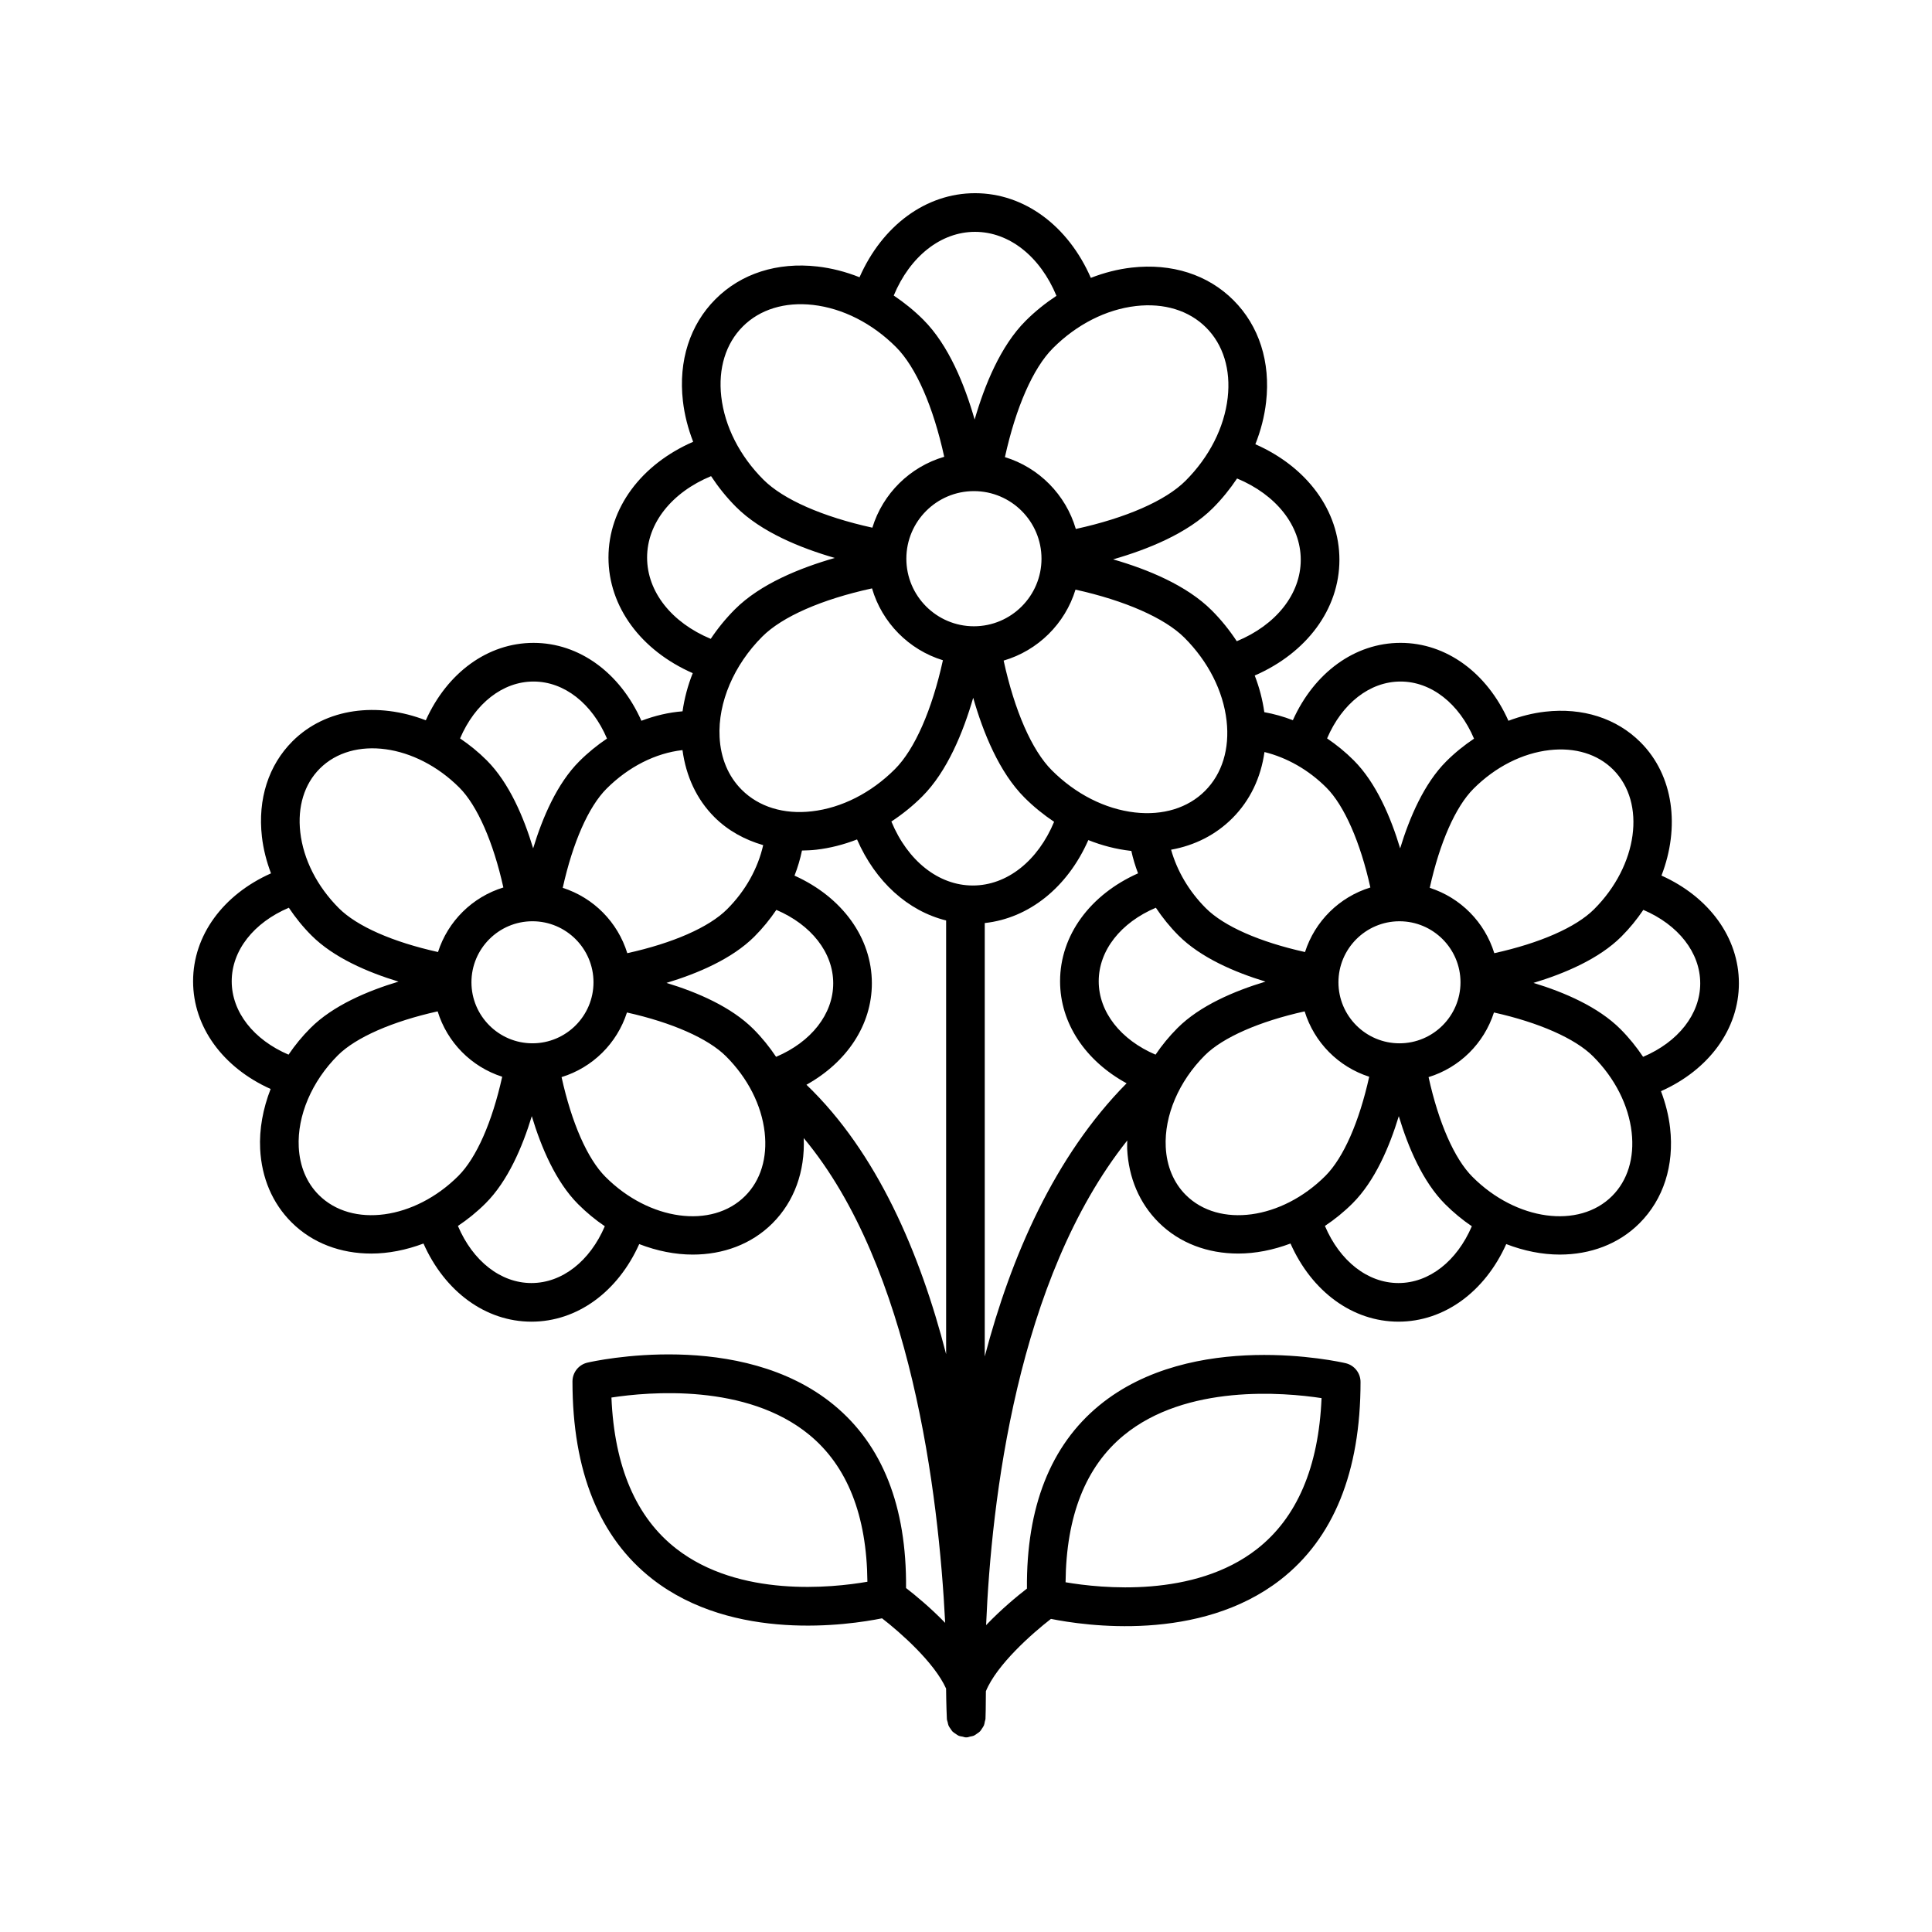 <?xml version="1.0" encoding="UTF-8"?>
<svg width="1200pt" height="1200pt" version="1.1" viewBox="0 0 1200 1200" xmlns="http://www.w3.org/2000/svg">
 <path d="m168.09 676.39c-4.754 12.215-7.117 24.934-6.504 37.242 0.902 17.973 7.629 33.723 19.453 45.539 13.078 13.078 30.727 19.441 49.512 19.441 10.68 0 21.707-2.18 32.484-6.231 13.219 29.793 38.52 48.535 67.066 48.535 28.434 0 53.668-18.59 66.926-48.188 11.02 4.25 22.32 6.523 33.258 6.519 18.773 0 36.434-6.367 49.512-19.441 13.543-13.543 20.266-32.168 19.414-52.922 66.953 80.27 83.82 221.55 87.855 301.1-9.184-9.457-18.57-17.195-24.301-21.629 0.422-50.641-14.648-88.883-44.859-113.73-57.867-47.582-149.18-27.176-153.04-26.273-5.438 1.254-9.293 6.106-9.293 11.691 0 55.832 16.734 97.152 49.734 122.82 50.332 39.129 121.8 28.5 142.55 24.305 11.602 8.977 32.5 27.477 39.77 43.621 0.109 10.566 0.414 17.344 0.496 18.93 0.039 0.723 0.348 1.344 0.508 2.023 0.156 0.68 0.234 1.371 0.504 2.004 0.336 0.793 0.844 1.445 1.332 2.137 0.387 0.547 0.691 1.133 1.164 1.605 0.605 0.609 1.34 1.031 2.062 1.5 0.551 0.359 1.031 0.793 1.645 1.059 0.836 0.367 1.766 0.477 2.691 0.645 0.57 0.105 1.07 0.379 1.664 0.398 0.133 0 0.266 0.008 0.41 0.008h0.008 0.016 0.004c0.203 0 0.402-0.008 0.605-0.016 0.629-0.031 1.156-0.324 1.758-0.449 0.855-0.18 1.723-0.289 2.504-0.641 0.672-0.301 1.203-0.766 1.797-1.176 0.66-0.453 1.336-0.848 1.891-1.422 0.512-0.527 0.852-1.164 1.258-1.777 0.438-0.656 0.902-1.262 1.203-2 0.293-0.715 0.375-1.484 0.527-2.258 0.121-0.621 0.406-1.18 0.43-1.832 0.055-1.523 0.238-7.582 0.25-17.082 6.68-16.387 28.488-35.691 40.402-44.926 20.777 4.176 92.215 14.82 142.56-24.316 33-25.664 49.734-66.988 49.734-122.82 0-5.582-3.856-10.434-9.293-11.691-3.856-0.902-95.168-21.305-153.04 26.273-30.211 24.844-45.293 63.082-44.871 113.73-5.957 4.609-15.852 12.746-25.367 22.711 3.246-77.117 19.113-214.82 87.68-301.04-0.027 1.754-0.148 3.519-0.062 5.258 0.902 17.953 7.617 33.703 19.453 45.539 13.078 13.078 30.727 19.441 49.512 19.441 10.68 0 21.707-2.18 32.484-6.231 13.219 29.793 38.52 48.535 67.066 48.535 28.426 0 53.668-18.594 66.934-48.184 11.016 4.246 22.316 6.519 33.25 6.516 18.773 0 36.445-6.367 49.512-19.441 14.906-14.906 21.656-35.941 19.008-59.234-0.883-7.719-2.836-15.371-5.656-22.816 29.715-13.23 48.395-38.504 48.395-67.016 0-28.402-18.547-53.621-48.086-66.895 11.559-29.949 7.676-62.113-13.016-82.809-14.895-14.906-36-21.656-59.227-18.988-7.719 0.879-15.371 2.836-22.816 5.652-13.234-29.723-38.508-48.402-67.02-48.402-28.395 0-53.598 18.531-66.871 48.039-5.801-2.25-11.734-3.898-17.734-4.984-1.09-7.703-3.07-15.336-5.957-22.762 32.258-14.051 52.605-41.219 52.605-71.906 0-30.566-20.18-57.652-52.211-71.754 3.391-8.52 5.66-17.324 6.672-26.199 2.848-24.887-4.359-47.352-20.262-63.254-15.902-15.91-38.332-23.09-63.258-20.262-8.578 0.98-17.086 3.168-25.34 6.379-14.059-32.25-41.227-52.594-71.918-52.594-30.559 0-57.641 20.18-71.746 52.211-8.516-3.394-17.316-5.664-26.188-6.676-24.949-2.836-47.355 4.356-63.258 20.262-15.902 15.902-23.109 38.367-20.262 63.258 0.98 8.582 3.164 17.09 6.371 25.348-32.258 14.051-52.602 41.211-52.602 71.906 0 30.605 20.234 57.719 52.34 71.805-3.106 7.773-5.195 15.734-6.328 23.703-8.602 0.664-17.188 2.695-25.555 5.879-13.234-29.715-38.504-48.391-67.016-48.391-28.398 0-53.621 18.547-66.898 48.086-29.945-11.551-62.102-7.664-82.797 13.016-14.906 14.906-21.656 35.941-19.008 59.234 0.883 7.723 2.836 15.375 5.656 22.82-29.715 13.227-48.395 38.5-48.395 67.012 0 28.418 18.574 53.648 48.152 66.914zm251.96 285.54c-24.961-19.414-38.484-50.965-40.277-93.895 23.25-3.555 83.871-8.934 122.88 23.145 23.613 19.422 35.742 50.105 36.105 91.27-21.949 3.809-79.535 9.949-118.71-20.52zm277.84-70.352c38.848-32.027 99.633-26.73 122.95-23.184-1.793 42.867-15.281 74.402-40.195 93.816-39 30.422-96.785 24.328-118.8 20.566 0.375-41.129 12.469-71.777 36.047-91.199zm-499.89-149.38c-7.547-7.543-11.859-17.836-12.445-29.762-0.973-19.484 8.098-40.77 24.281-56.941 11.152-11.152 33.996-21.113 61.996-27.316 5.938 19.289 20.91 34.434 40.094 40.605-6.234 28.105-15.977 50.344-27.219 61.586-27.188 27.16-66.07 32.465-86.707 11.828zm225.91-276.3c2.184 16.223 8.773 30.578 19.816 41.613 8.418 8.422 18.82 14.074 30.301 17.418-3.254 14.328-10.859 28.254-22.402 39.793-11.289 11.289-33.695 21.066-62 27.316-5.941-19.281-20.914-34.422-40.098-40.594 6.238-28.109 15.977-50.348 27.227-61.594 13.621-13.617 30.453-22.09 47.156-23.953zm161.75-55.805c-6.785 30.836-17.461 55.293-29.824 67.652-14.766 14.77-33.094 24.07-51.586 26.18-17.414 2.019-32.93-2.754-43.559-13.391-8.355-8.336-13.102-19.688-13.746-32.824-1.066-21.332 8.848-44.633 26.531-62.32 12.453-12.453 37.07-23.164 68.148-29.938 6.215 21.293 22.855 38.164 44.035 44.641zm19.254-105.05c23.145 0 41.977 18.828 41.977 41.973 0 23.145-18.832 41.973-41.977 41.973-23.145 0-41.965-18.828-41.965-41.973 0-23.148 18.82-41.973 41.965-41.973zm63.102 61.188c30.543 6.738 55.387 17.598 67.656 29.859 14.766 14.77 24.07 33.094 26.18 51.586 1.992 17.465-2.766 32.934-13.395 43.566-10.617 10.621-26.133 15.375-43.559 13.383-18.492-2.109-36.82-11.41-51.586-26.18-12.445-12.445-23.16-37.07-29.934-68.141 21.293-6.227 38.168-22.883 44.637-44.074zm155.84 122.99c11.145 11.156 21.109 34.008 27.305 62.008-19.285 5.941-34.422 20.914-40.598 40.098-28.109-6.238-50.336-15.977-61.59-27.23-10.559-10.562-17.891-23.219-21.59-36.328 14.684-2.633 27.742-9.25 38.043-19.555 11.004-11.004 17.73-25.195 19.957-41.109 13.867 3.434 27.293 10.934 38.473 22.117zm45.387 158.8c-20.906 0-37.91-17.004-37.91-37.902 0-20.898 17.004-37.902 37.91-37.902 20.895 0 37.898 17.004 37.898 37.902 0 20.898-17.004 37.902-37.898 37.902zm-265.01-98.02c-21.352 0-40.523-15.418-50.582-39.738 6.766-4.465 13.223-9.613 19.152-15.543 15.594-15.598 25.488-40.012 31.668-61.309 6.172 21.523 16.109 46.242 31.871 62 5.703 5.707 11.902 10.68 18.383 15.035-10.066 24.211-29.203 39.555-50.492 39.555zm7.418 23.32c27.473-2.984 51.387-22.137 64.328-51.531 8.516 3.394 17.316 5.664 26.188 6.676 0.18 0.02 0.348 0.012 0.523 0.031 1.02 4.711 2.434 9.363 4.176 13.949-29.734 13.223-48.434 38.504-48.434 67.023 0 26.129 15.816 49.461 41.32 63.387-44.715 45.211-71.828 107.66-88.102 169.68zm119.72 65.203c-5.125 5.121-9.68 10.688-13.641 16.543-21.637-9.242-35.297-26.477-35.297-45.594 0-19.18 13.734-36.449 35.492-45.668 4.074 6.098 8.742 11.914 14.078 17.25 13.793 13.793 34.934 22.828 54.027 28.641-19.312 5.816-40.727 14.891-54.66 28.828zm-249.32 17.895c-4.074-6.086-8.734-11.898-14.09-17.25-13.758-13.758-34.73-22.82-53.996-28.672 19.211-5.797 40.695-14.863 54.629-28.801 5.144-5.144 9.652-10.719 13.617-16.547 21.652 9.238 35.32 26.48 35.32 45.602 0 19.176-13.73 36.441-35.48 45.668zm-151.33-84.207c20.906 0 37.91 17.004 37.91 37.902s-17.004 37.902-37.91 37.902c-20.895 0-37.898-17.004-37.898-37.902s17.004-37.902 37.898-37.902zm-0.633 224.71c-19.164 0-36.434-13.727-45.664-35.469 6.039-4.023 11.84-8.703 17.242-14.105 13.809-13.809 22.84-35.012 28.641-54.078 5.805 19.277 14.875 40.758 28.828 54.715 5.191 5.191 10.742 9.746 16.527 13.664-9.242 21.625-26.469 35.273-45.574 35.273zm132.73-54.078c-20.625 20.641-59.543 15.348-86.707-11.828-11.312-11.312-21.074-33.699-27.309-62 19.301-5.945 34.449-20.934 40.613-40.137 27.836 6.199 50.43 16.105 61.578 27.258 13.512 13.516 22.02 30.27 23.953 47.164 1.805 15.871-2.496 29.914-12.129 39.543zm38.082-69.09c25.098-13.973 40.633-37.102 40.633-63.004 0-28.387-18.527-53.598-48.043-66.875 1.984-5.109 3.555-10.32 4.637-15.59 2.922-0.055 5.856-0.168 8.859-0.512 8.578-0.98 17.086-3.168 25.34-6.379 11.449 26.277 31.633 44.449 55.332 50.328v269.37c-16.199-62.938-42.953-125.34-86.758-167.34zm235.61 68.453c-7.547-7.559-11.859-17.848-12.445-29.762-0.961-19.5 8.109-40.789 24.281-56.949 11.152-11.152 33.996-21.113 61.996-27.316 5.938 19.285 20.914 34.43 40.098 40.605-6.238 28.105-15.977 50.344-27.219 61.59-27.18 27.156-66.074 32.461-86.711 11.832zm132.09 54.715c-19.164 0-36.434-13.727-45.664-35.469 6.039-4.023 11.84-8.703 17.242-14.105 13.809-13.809 22.84-35.012 28.641-54.078 5.805 19.277 14.875 40.758 28.828 54.715 5.195 5.191 10.746 9.746 16.531 13.668-9.25 21.625-26.473 35.27-45.578 35.27zm132.73-54.078c-20.625 20.641-59.543 15.348-86.707-11.828-11.312-11.312-21.074-33.699-27.309-61.996 19.301-5.945 34.449-20.934 40.609-40.141 27.836 6.199 50.43 16.105 61.578 27.258 13.512 13.516 22.02 30.27 23.953 47.164 1.809 15.871-2.492 29.914-12.125 39.543zm54.715-132.09c0 19.176-13.73 36.445-35.48 45.668-4.074-6.086-8.738-11.898-14.09-17.25-13.758-13.758-34.73-22.82-53.996-28.672 19.211-5.797 40.695-14.863 54.629-28.801 5.195-5.191 9.684-10.766 13.602-16.551 21.66 9.234 35.336 26.48 35.336 45.605zm-93.609-144.85c15.902-1.805 29.906 2.488 39.539 12.117 20.637 20.648 15.328 59.543-11.836 86.707-11.289 11.289-33.695 21.066-61.996 27.316-5.941-19.285-20.914-34.426-40.098-40.598 6.238-28.102 15.973-50.34 27.223-61.59 13.523-13.516 30.27-22.023 47.168-23.953zm-92.555-42.59c19.172 0 36.445 13.734 45.672 35.488-6.086 4.074-11.902 8.738-17.254 14.09-13.801 13.801-22.832 34.969-28.637 54.031-5.812-19.305-14.891-40.727-28.832-54.672-5.144-5.144-10.715-9.652-16.543-13.617 9.238-21.656 26.473-35.32 45.594-35.32zm-61.957-75.613c0 21.355-15.422 40.523-39.734 50.574-4.465-6.766-9.609-13.223-15.543-19.152-15.543-15.543-39.664-25.449-61.254-31.691 21.445-6.164 46.195-16.102 61.945-31.848 5.707-5.707 10.68-11.902 15.035-18.391 24.219 10.078 39.551 29.215 39.551 50.508zm-102.33-157.62c17.449-2.004 32.941 2.754 43.559 13.383 10.629 10.629 15.387 26.098 13.395 43.566-2.109 18.492-11.414 36.816-26.18 51.586-12.418 12.414-37.078 23.145-68.152 29.934-6.219-21.277-22.863-38.145-44.035-44.621 6.789-30.855 17.465-55.305 29.828-67.668 14.766-14.773 33.094-24.074 51.586-26.18zm-99.984-46.074c21.352 0 40.523 15.418 50.582 39.738-6.766 4.465-13.223 9.613-19.152 15.543-15.59 15.586-25.488 39.98-31.672 61.305-6.188-21.582-16.129-46.262-31.867-61.996-5.703-5.707-11.902-10.68-18.383-15.035 10.066-24.211 29.203-39.555 50.492-39.555zm-144.22 58.766c10.617-10.621 26.109-15.367 43.559-13.383 18.492 2.109 36.82 11.41 51.586 26.18 12.445 12.449 23.156 37.062 29.941 68.148-21.289 6.215-38.16 22.859-44.637 44.039-30.844-6.785-55.285-17.457-67.664-29.828-14.766-14.77-24.07-33.094-26.18-51.586-1.992-17.477 2.766-32.945 13.395-43.57zm-59.461 143.54c0-21.355 15.418-40.527 39.734-50.574 4.465 6.766 9.613 13.227 15.547 19.16 15.59 15.578 39.949 25.469 61.305 31.656-21.59 6.188-46.254 16.125-61.996 31.871-5.684 5.684-10.715 11.867-15.062 18.379-24.203-10.066-39.527-29.199-39.527-50.492zm-70.559 77c19.152 0 36.418 13.711 45.648 35.43-6.078 4.082-11.879 8.785-17.23 14.141-13.801 13.789-22.832 34.961-28.637 54.035-5.812-19.301-14.891-40.723-28.832-54.668-5.195-5.195-10.773-9.684-16.559-13.605 9.246-21.66 26.484-35.332 45.609-35.332zm-132.73 54.07c20.648-20.637 59.543-15.34 86.707 11.836 11.145 11.152 21.105 34.008 27.305 62.004-19.289 5.941-34.426 20.914-40.598 40.102-28.105-6.238-50.332-15.969-61.59-27.234-13.512-13.516-22.02-30.266-23.953-47.164-1.805-15.871 2.496-29.914 12.129-39.543zm-19.234 86.43c4.074 6.086 8.734 11.898 14.09 17.246 13.789 13.793 34.93 22.832 54.027 28.641-19.312 5.812-40.727 14.891-54.66 28.828-5.125 5.125-9.68 10.688-13.641 16.543-21.641-9.242-35.297-26.48-35.297-45.594 0-19.176 13.73-36.441 35.48-45.664z"/>
</svg>
